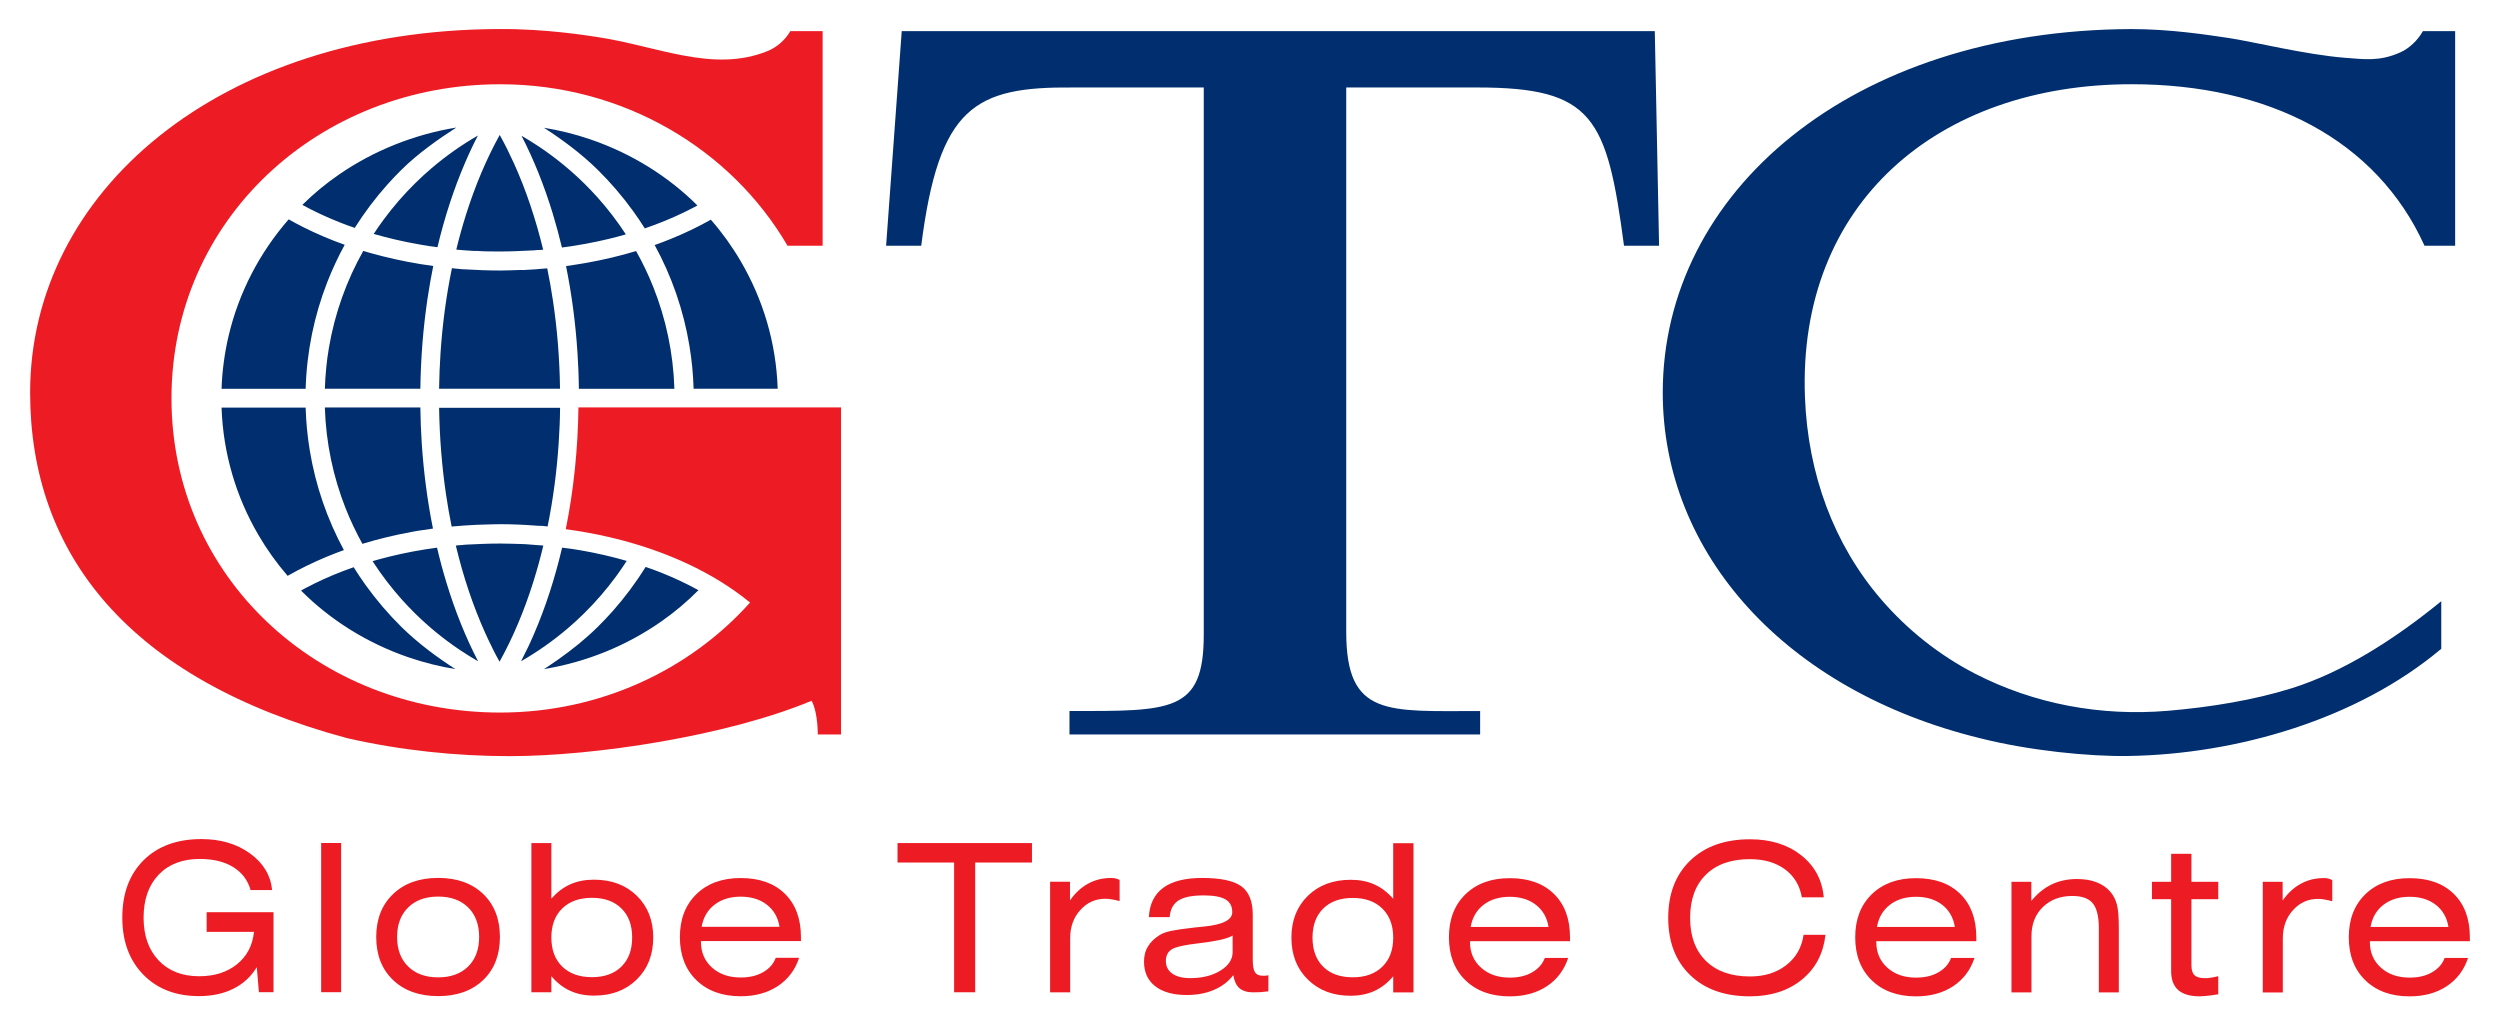 <?xml version="1.0" encoding="UTF-8" standalone="no"?>
<!DOCTYPE svg PUBLIC "-//W3C//DTD SVG 1.1//EN" "http://www.w3.org/Graphics/SVG/1.1/DTD/svg11.dtd">
<!-- Created with Inkscape (http://www.inkscape.org/) by Marsupilami -->
<svg
   xmlns:svg="http://www.w3.org/2000/svg"
   xmlns="http://www.w3.org/2000/svg"
   version="1.1"
   width="1024"
   height="420"
   viewBox="-1.729 -1.729 148.814 61.091"
   id="svg3373">
  <defs
     id="defs3375" />
  <path
     d="m 13.137,51.302 c -0.169,-0.593 -0.515,-1.05 -1.04,-1.373 -0.525,-0.322 -1.188,-0.483 -1.99,-0.483 -1.034,0 -1.85,0.313 -2.45,0.938 -0.599,0.629 -0.897,1.482 -0.897,2.559 0,1.069 0.299,1.918 0.896,2.548 0.596,0.63 1.401,0.943 2.416,0.943 0.912,0 1.666,-0.24 2.256,-0.717 0.591,-0.479 0.927,-1.12 1.008,-1.926 l -2.819,0 0,-1.172 3.984,0 0,4.765 -0.871,0 -0.125,-1.491 c -0.345,0.566 -0.81,0.995 -1.397,1.286 -0.586,0.294 -1.27,0.439 -2.047,0.439 -1.379,0 -2.484,-0.426 -3.319,-1.28 -0.833,-0.854 -1.25,-1.986 -1.25,-3.395 0,-1.442 0.424,-2.582 1.269,-3.421 0.845,-0.84 1.994,-1.26 3.444,-1.26 1.147,0 2.114,0.287 2.901,0.859 0.787,0.572 1.225,1.298 1.312,2.181 l -1.28,0 z m 4.202,-2.806 1.19,0 0,8.888 -1.19,0 0,-8.888 z m 4.525,5.6 c 0,0.742 0.219,1.327 0.659,1.758 0.439,0.43 1.034,0.647 1.786,0.647 0.755,0 1.35,-0.217 1.788,-0.647 0.436,-0.431 0.654,-1.016 0.654,-1.758 0,-0.744 -0.217,-1.332 -0.654,-1.762 -0.438,-0.431 -1.032,-0.646 -1.788,-0.646 -0.752,0 -1.347,0.215 -1.786,0.648 -0.44,0.432 -0.659,1.02 -0.659,1.76 m -1.244,0 c 0,-1.064 0.335,-1.918 1.004,-2.558 0.669,-0.642 1.565,-0.962 2.688,-0.962 1.121,0 2.014,0.32 2.681,0.957 0.664,0.641 0.996,1.494 0.996,2.563 0,1.071 -0.333,1.925 -0.996,2.565 -0.667,0.637 -1.56,0.957 -2.681,0.957 -1.123,0 -2.019,-0.32 -2.688,-0.957 -0.669,-0.64 -1.004,-1.494 -1.004,-2.565 m 10.434,0.03 c 0,0.733 0.215,1.311 0.647,1.731 0.432,0.421 1.024,0.632 1.769,0.632 0.745,0 1.331,-0.208 1.758,-0.628 0.427,-0.42 0.64,-0.997 0.64,-1.735 0,-0.735 -0.212,-1.312 -0.64,-1.732 -0.426,-0.421 -1.012,-0.632 -1.758,-0.632 -0.745,0 -1.335,0.211 -1.769,0.635 -0.432,0.422 -0.647,0.999 -0.647,1.729 m -1.19,-5.625 1.19,0 0,3.308 c 0.34,-0.383 0.716,-0.668 1.126,-0.851 0.412,-0.184 0.881,-0.277 1.409,-0.277 1.05,0 1.901,0.318 2.554,0.956 0.654,0.639 0.981,1.467 0.981,2.489 0,1.026 -0.328,1.86 -0.981,2.501 -0.652,0.64 -1.499,0.961 -2.541,0.961 -0.529,0 -1.004,-0.09 -1.424,-0.285 -0.42,-0.19 -0.796,-0.482 -1.124,-0.874 l 0,0.96 -1.19,0 0,-8.888 z m 10.143,4.988 4.641,0 c -0.09,-0.56 -0.345,-1.001 -0.755,-1.318 -0.41,-0.318 -0.931,-0.478 -1.559,-0.478 -0.626,0 -1.145,0.16 -1.557,0.478 -0.415,0.317 -0.672,0.758 -0.77,1.318 m -0.04,0.848 0,0.05 c 0,0.625 0.22,1.134 0.658,1.53 0.439,0.394 1.008,0.591 1.705,0.591 0.52,0 0.967,-0.1 1.333,-0.312 0.37,-0.209 0.622,-0.494 0.76,-0.859 l 1.392,0 c -0.236,0.72 -0.661,1.281 -1.272,1.686 -0.611,0.401 -1.348,0.603 -2.213,0.603 -1.097,0 -1.976,-0.32 -2.635,-0.958 -0.656,-0.64 -0.983,-1.494 -0.983,-2.562 0,-1.072 0.327,-1.924 0.986,-2.565 0.656,-0.638 1.535,-0.958 2.632,-0.958 1.122,0 2.002,0.313 2.638,0.938 0.637,0.626 0.956,1.487 0.956,2.585 l 0,0.233 -5.957,0 z m 16.338,-4.678 0,7.73 -1.255,0 0,-7.73 -3.372,0 0,-1.158 8.01,0 0,1.158 -3.383,0 z m 4.464,7.73 0,-6.587 1.184,0 0,1.114 c 0.301,-0.433 0.657,-0.765 1.07,-0.993 0.412,-0.227 0.863,-0.342 1.352,-0.342 0.125,0 0.221,0 0.301,0.03 0.08,0.01 0.158,0.05 0.234,0.09 l 0,1.257 c -0.16,-0.05 -0.31,-0.08 -0.447,-0.1 -0.139,-0.03 -0.275,-0.04 -0.407,-0.04 -0.588,0 -1.085,0.224 -1.486,0.671 -0.405,0.445 -0.606,1.005 -0.606,1.679 l 0,3.226 -1.195,0 z m 10.915,-1.021 c -0.298,0.385 -0.681,0.679 -1.155,0.88 -0.473,0.203 -1.011,0.304 -1.618,0.304 -0.807,0 -1.435,-0.175 -1.881,-0.524 -0.445,-0.349 -0.666,-0.835 -0.666,-1.46 0,-0.341 0.07,-0.645 0.237,-0.911 0.159,-0.266 0.397,-0.494 0.713,-0.688 0.156,-0.1 0.381,-0.176 0.675,-0.24 0.295,-0.06 0.775,-0.132 1.44,-0.205 0.112,-0.01 0.285,-0.03 0.505,-0.05 1.126,-0.112 1.687,-0.395 1.687,-0.858 0,-0.349 -0.132,-0.602 -0.401,-0.759 -0.269,-0.159 -0.704,-0.239 -1.309,-0.239 -0.686,0 -1.183,0.1 -1.5,0.306 -0.313,0.205 -0.486,0.533 -0.518,0.987 l -1.24,0 c 0.04,-0.774 0.326,-1.357 0.856,-1.747 0.531,-0.391 1.305,-0.586 2.317,-0.586 1.103,0 1.88,0.166 2.335,0.496 0.454,0.33 0.682,0.897 0.682,1.699 l 0,2.655 c 0,0.369 0.04,0.624 0.128,0.763 0.09,0.141 0.24,0.211 0.46,0.211 0.05,0 0.1,0 0.16,0 0.06,0 0.113,-0.01 0.183,-0.03 l 0,0.961 c -0.156,0.01 -0.313,0.04 -0.468,0.05 -0.158,0 -0.307,0.01 -0.451,0.01 -0.349,0 -0.616,-0.09 -0.802,-0.244 -0.187,-0.162 -0.31,-0.421 -0.369,-0.777 m -0.04,-2.364 c -0.164,0.1 -0.406,0.183 -0.724,0.256 -0.319,0.07 -0.742,0.143 -1.27,0.202 -0.857,0.1 -1.404,0.217 -1.635,0.367 -0.232,0.148 -0.349,0.378 -0.349,0.691 0,0.32 0.128,0.57 0.382,0.752 0.255,0.18 0.607,0.27 1.061,0.27 0.727,0 1.332,-0.15 1.815,-0.452 0.48,-0.298 0.72,-0.666 0.72,-1.098 l 0,-0.988 z m 9.567,0.125 c 0,-0.73 -0.216,-1.306 -0.646,-1.729 -0.431,-0.423 -1.02,-0.635 -1.765,-0.635 -0.749,0 -1.335,0.212 -1.76,0.633 -0.424,0.42 -0.637,0.996 -0.637,1.731 0,0.739 0.213,1.315 0.637,1.735 0.425,0.419 1.011,0.629 1.76,0.629 0.745,0 1.334,-0.211 1.765,-0.633 0.43,-0.42 0.646,-0.997 0.646,-1.731 m 1.208,-5.625 0,8.889 -1.208,0 0,-0.96 c -0.328,0.391 -0.702,0.682 -1.12,0.874 -0.418,0.191 -0.895,0.285 -1.428,0.285 -1.038,0 -1.883,-0.32 -2.535,-0.962 -0.655,-0.64 -0.982,-1.475 -0.982,-2.501 0,-1.021 0.327,-1.85 0.978,-2.489 0.65,-0.637 1.504,-0.956 2.557,-0.956 0.528,0 0.998,0.09 1.41,0.278 0.41,0.182 0.784,0.467 1.12,0.851 l 0,-3.309 1.208,0 z m 3.407,4.989 4.64,0 c -0.09,-0.56 -0.345,-1.001 -0.755,-1.319 -0.41,-0.317 -0.931,-0.477 -1.558,-0.477 -0.627,0 -1.145,0.16 -1.558,0.477 -0.414,0.318 -0.671,0.759 -0.769,1.319 m -0.04,0.847 0,0.05 c 0,0.625 0.22,1.134 0.659,1.53 0.439,0.394 1.008,0.592 1.705,0.592 0.521,0 0.966,-0.1 1.333,-0.313 0.37,-0.209 0.622,-0.494 0.76,-0.859 l 1.392,0 c -0.236,0.72 -0.66,1.282 -1.271,1.687 -0.613,0.401 -1.349,0.602 -2.214,0.602 -1.097,0 -1.976,-0.32 -2.635,-0.957 -0.656,-0.64 -0.984,-1.494 -0.984,-2.563 0,-1.071 0.328,-1.924 0.987,-2.565 0.656,-0.637 1.535,-0.957 2.632,-0.957 1.121,0 2.001,0.312 2.638,0.937 0.638,0.626 0.956,1.488 0.956,2.585 l 0,0.234 -5.958,0 z m 21.179,-0.38 c -0.125,1.115 -0.589,2.005 -1.404,2.67 -0.813,0.664 -1.85,0.997 -3.103,0.997 -1.495,0 -2.679,-0.42 -3.552,-1.262 -0.873,-0.841 -1.31,-1.98 -1.31,-3.413 0,-1.434 0.437,-2.573 1.313,-3.417 0.876,-0.842 2.061,-1.265 3.561,-1.265 1.229,0 2.246,0.318 3.049,0.952 0.804,0.636 1.251,1.471 1.344,2.508 l -1.305,0 c -0.125,-0.713 -0.462,-1.268 -1.01,-1.673 -0.549,-0.402 -1.245,-0.603 -2.09,-0.603 -1.118,0 -1.99,0.308 -2.618,0.925 -0.626,0.618 -0.94,1.475 -0.94,2.573 0,1.093 0.314,1.948 0.944,2.566 0.627,0.617 1.504,0.925 2.626,0.925 0.861,0 1.581,-0.225 2.16,-0.676 0.579,-0.45 0.921,-1.053 1.03,-1.807 l 1.305,0 z m 3.068,-0.467 4.64,0 c -0.09,-0.56 -0.344,-1.001 -0.754,-1.319 -0.411,-0.317 -0.933,-0.477 -1.56,-0.477 -0.625,0 -1.144,0.16 -1.556,0.477 -0.415,0.318 -0.672,0.759 -0.77,1.319 m -0.04,0.847 0,0.05 c 0,0.625 0.219,1.134 0.658,1.53 0.44,0.394 1.007,0.592 1.705,0.592 0.521,0 0.966,-0.1 1.333,-0.313 0.369,-0.209 0.622,-0.494 0.759,-0.859 l 1.394,0 c -0.236,0.72 -0.661,1.282 -1.273,1.687 -0.611,0.401 -1.347,0.602 -2.213,0.602 -1.098,0 -1.975,-0.32 -2.634,-0.957 -0.656,-0.64 -0.985,-1.494 -0.985,-2.563 0,-1.071 0.329,-1.924 0.987,-2.565 0.657,-0.637 1.534,-0.957 2.632,-0.957 1.122,0 2.002,0.312 2.638,0.937 0.638,0.626 0.957,1.488 0.957,2.585 l 0,0.234 -5.958,0 z m 8.053,3.053 0,-6.588 1.183,0 0,1.138 c 0.362,-0.441 0.765,-0.77 1.215,-0.984 0.449,-0.215 0.952,-0.321 1.508,-0.321 0.432,0 0.816,0.06 1.151,0.189 0.334,0.126 0.611,0.313 0.826,0.561 0.189,0.217 0.323,0.476 0.4,0.776 0.08,0.301 0.113,0.784 0.113,1.448 l 0,3.781 -1.19,0 0,-3.828 c 0,-0.697 -0.125,-1.192 -0.364,-1.483 -0.241,-0.289 -0.646,-0.435 -1.212,-0.435 -0.72,0 -1.307,0.22 -1.76,0.661 -0.454,0.44 -0.679,1.019 -0.679,1.737 l 0,3.348 -1.196,0 z m 10.722,-1.623 c 0,0.282 0.06,0.48 0.183,0.599 0.125,0.113 0.327,0.176 0.617,0.176 0.113,0 0.225,0 0.356,-0.03 0.13,-0.01 0.278,-0.05 0.442,-0.09 l 0,1.082 c -0.285,0.05 -0.507,0.07 -0.664,0.09 -0.159,0.01 -0.303,0.03 -0.429,0.03 -0.581,0 -1.012,-0.125 -1.292,-0.374 -0.282,-0.248 -0.422,-0.628 -0.422,-1.14 l 0,-4.274 -1.142,0 0,-1.034 1.142,0 0,-1.671 1.209,0 0,1.671 1.598,0 0,1.034 -1.598,0 0,3.931 z m 4.25,1.623 0,-6.588 1.184,0 0,1.114 c 0.301,-0.432 0.657,-0.765 1.07,-0.992 0.412,-0.228 0.864,-0.343 1.352,-0.343 0.125,0 0.222,0 0.302,0.03 0.07,0.01 0.157,0.05 0.233,0.09 l 0,1.258 c -0.16,-0.05 -0.31,-0.07 -0.447,-0.1 -0.139,-0.03 -0.275,-0.04 -0.406,-0.04 -0.589,0 -1.085,0.223 -1.487,0.671 -0.405,0.445 -0.606,1.005 -0.606,1.679 l 0,3.226 -1.195,0 z m 6.421,-3.9 4.642,0 c -0.09,-0.56 -0.345,-1.001 -0.755,-1.319 -0.41,-0.317 -0.932,-0.477 -1.56,-0.477 -0.625,0 -1.144,0.16 -1.557,0.477 -0.415,0.318 -0.671,0.759 -0.77,1.319 m -0.04,0.847 0,0.05 c 0,0.625 0.219,1.134 0.659,1.53 0.438,0.394 1.007,0.592 1.703,0.592 0.522,0 0.967,-0.1 1.334,-0.313 0.37,-0.209 0.623,-0.494 0.759,-0.859 l 1.394,0 c -0.237,0.72 -0.662,1.282 -1.273,1.687 -0.611,0.401 -1.347,0.602 -2.214,0.602 -1.097,0 -1.975,-0.32 -2.633,-0.957 -0.657,-0.64 -0.985,-1.494 -0.985,-2.563 0,-1.071 0.328,-1.924 0.987,-2.565 0.656,-0.637 1.534,-0.957 2.631,-0.957 1.123,0 2.003,0.312 2.639,0.937 0.638,0.626 0.956,1.488 0.956,2.585 l 0,0.234 -5.957,0 z"
     id="path3077"
     style="fill:#ed1c24;fill-opacity:1;fill-rule:nonzero;stroke:none" />
  <path
     d="m 144.479,0.126 0,12.786 -1.825,0 c -2.851,-6.303 -9.269,-9.623 -17.452,-9.623 -11.559,0 -19.907,7.105 -19.46,18.658 0.176,4.575 1.721,8.761 4.536,12.031 1.58,1.836 3.475,3.331 5.587,4.424 3.54,1.826 7.513,2.55 11.474,2.219 2.599,-0.217 5.181,-0.652 7.386,-1.34 3.045,-0.953 6.103,-2.884 8.927,-5.192 l 0,2.835 c -5.004,4.21 -12.182,6.283 -18.628,6.387 -2.327,0.04 -5.94,-0.317 -8.877,-1.065 -11.558,-2.833 -18.878,-10.979 -18.878,-20.587 0,-11.923 11.205,-21.598 27.925,-21.656 2.274,0 4.434,0.329 5.8,0.533 1.366,0.202 4.603,0.997 6.921,1.178 1.175,0.09 2.077,0.227 3.304,-0.326 0.505,-0.226 1.026,-0.7 1.338,-1.262 l 1.922,0 z M 50.998,12.912 l 0.931,-12.786 44.866,0 0.255,12.786 -2.089,0 c -1.017,-7.645 -1.832,-9.429 -8.736,-9.429 l -7.814,0 0,32.434 c 0,5.092 2.452,4.716 7.978,4.716 l 0,1.395 -24.466,0 0,-1.395 c 6.076,0 8,0.09 8,-4.549 l 0,-32.601 -7.793,0 c -5.849,-0.05 -7.983,1.123 -9.04,9.429 l -2.092,0 z"
     id="path3081"
     style="fill:#002e6e;fill-opacity:1;fill-rule:evenodd;stroke:none" />
  <path
     d="m 31.969,6.162 c -0.446,-0.113 -0.899,-0.204 -1.356,-0.278 0.546,0.352 1.091,0.729 1.615,1.132 0.561,0.43 1.097,0.887 1.587,1.371 0.771,0.76 1.479,1.584 2.112,2.462 0.125,0.173 0.246,0.345 0.362,0.518 l 0,0 c 0.113,0.166 0.224,0.337 0.333,0.512 0.818,-0.281 1.595,-0.6 2.326,-0.953 0.143,-0.07 0.284,-0.139 0.425,-0.212 0.129,-0.06 0.257,-0.135 0.383,-0.202 -1.748,-1.741 -3.93,-3.096 -6.346,-3.926 -0.472,-0.163 -0.954,-0.304 -1.441,-0.425 m 3.041,6.207 c 0.163,-0.05 0.324,-0.09 0.482,-0.134 -0.512,-0.787 -1.085,-1.532 -1.712,-2.23 -0.124,-0.138 -0.25,-0.273 -0.378,-0.407 -0.128,-0.134 -0.258,-0.265 -0.389,-0.395 l 0,0 0,0 c -0.819,-0.805 -1.712,-1.536 -2.672,-2.18 -0.188,-0.125 -0.376,-0.248 -0.568,-0.365 -0.164,-0.1 -0.33,-0.201 -0.499,-0.299 0.721,1.394 1.347,2.948 1.86,4.626 0.101,0.337 0.199,0.674 0.291,1.015 0.09,0.335 0.177,0.675 0.259,1.019 0.965,-0.125 1.9,-0.299 2.799,-0.516 0.175,-0.04 0.35,-0.09 0.526,-0.133 m -4.777,0.799 c 0.117,0 0.229,-0.01 0.334,-0.02 -0.449,-1.854 -1.032,-3.576 -1.731,-5.125 -0.138,-0.304 -0.279,-0.6 -0.422,-0.889 -0.141,-0.28 -0.286,-0.555 -0.435,-0.823 -0.782,1.407 -1.459,3.005 -2.009,4.748 -0.107,0.343 -0.211,0.689 -0.309,1.042 -0.095,0.342 -0.185,0.69 -0.27,1.042 0.349,0.03 0.701,0.06 1.058,0.08 0.073,0 0.145,0 0.216,0 0.434,0.03 0.873,0.03 1.314,0.03 l 0,0 0.027,0 0,0 0,0 0.029,0 0,0 c 0.62,0 1.234,-0.03 1.839,-0.06 0.119,0 0.237,-0.01 0.357,-0.03 m -6.503,-0.234 c 0.181,0.02 0.362,0.05 0.541,0.07 0.427,-1.798 0.979,-3.481 1.636,-5.012 0.128,-0.3 0.26,-0.592 0.396,-0.88 0.122,-0.259 0.247,-0.512 0.378,-0.761 -0.978,0.562 -1.899,1.212 -2.75,1.937 -0.171,0.145 -0.339,0.294 -0.504,0.444 -0.164,0.151 -0.326,0.305 -0.485,0.463 l 0,0 0,0 c -0.674,0.665 -1.296,1.38 -1.859,2.141 -0.109,0.146 -0.216,0.296 -0.323,0.449 -0.099,0.143 -0.195,0.286 -0.287,0.428 0.864,0.25 1.768,0.459 2.701,0.622 0.182,0.04 0.369,0.06 0.557,0.09 m -4.844,-1.234 c 0.149,0.05 0.301,0.112 0.455,0.162 0.573,-0.907 1.219,-1.766 1.93,-2.565 0.14,-0.155 0.281,-0.31 0.426,-0.462 0.145,-0.152 0.291,-0.302 0.441,-0.449 l 0,0 0,0 0,0 c 0.491,-0.484 1.041,-0.943 1.615,-1.371 0.536,-0.403 1.094,-0.78 1.643,-1.132 -2.524,0.41 -4.923,1.382 -6.963,2.78 -0.403,0.277 -0.792,0.57 -1.166,0.879 -0.365,0.303 -0.715,0.619 -1.048,0.949 0.688,0.377 1.423,0.722 2.2,1.03 0.152,0.06 0.309,0.125 0.466,0.179 m 22.615,0.858 c -0.295,-0.408 -0.609,-0.805 -0.942,-1.186 -0.738,0.418 -1.531,0.799 -2.368,1.14 -0.164,0.06 -0.33,0.131 -0.499,0.195 -0.16,0.06 -0.32,0.125 -0.48,0.176 1.008,1.843 1.719,3.867 2.072,6.008 0.07,0.419 0.125,0.842 0.167,1.271 0.04,0.424 0.07,0.853 0.08,1.284 l 5.01,0 c -0.09,-2.765 -0.887,-5.356 -2.208,-7.608 -0.257,-0.44 -0.535,-0.866 -0.832,-1.28 m -8.804,8.88 0,0.01 5.69,0 c -0.066,-2.14 -0.507,-4.183 -1.261,-6.071 -0.147,-0.37 -0.307,-0.734 -0.477,-1.09 -0.17,-0.354 -0.351,-0.702 -0.544,-1.045 -0.949,0.286 -1.942,0.523 -2.973,0.706 -0.2,0.04 -0.403,0.06 -0.61,0.1 -0.198,0.03 -0.395,0.06 -0.591,0.09 0.334,1.643 0.566,3.372 0.682,5.163 0.024,0.351 0.043,0.705 0.056,1.062 0.014,0.357 0.024,0.715 0.027,1.077 m -2.239,8.17 c 0.121,0.01 0.246,0.03 0.376,0.04 0.323,-1.589 0.549,-3.263 0.662,-4.999 0.023,-0.341 0.041,-0.685 0.055,-1.029 0.014,-0.346 0.024,-0.694 0.027,-1.042 l 0,0 -7.207,0 c 0.025,1.781 0.168,3.511 0.411,5.163 0.049,0.325 0.101,0.648 0.156,0.965 0.056,0.32 0.116,0.635 0.179,0.947 l 0,0 c 0.468,-0.05 0.939,-0.07 1.415,-0.1 0.094,0 0.189,-0.01 0.285,-0.01 0.381,-0.01 0.767,-0.03 1.155,-0.03 l 0,0 0.029,0 0,0 0,0 0.027,0 0,0 c 0.686,0 1.364,0.03 2.03,0.08 0.133,0.01 0.264,0.02 0.394,0.02 m -6.085,-8.169 0,0 7.207,0 c -0.025,-1.809 -0.169,-3.563 -0.42,-5.239 -0.049,-0.33 -0.102,-0.656 -0.159,-0.979 -0.058,-0.323 -0.119,-0.643 -0.184,-0.957 l 0,0 c -0.455,0.04 -0.915,0.08 -1.379,0.1 -0.091,0 -0.184,0 -0.278,0 -0.372,0.01 -0.748,0.03 -1.125,0.03 l 0,0 -0.029,0 0,0 0,0 -0.027,0 0,0 c -0.696,0 -1.384,-0.03 -2.059,-0.07 -0.135,0 -0.269,-0.01 -0.4,-0.03 -0.121,0 -0.249,-0.03 -0.38,-0.04 -0.333,1.61 -0.564,3.31 -0.681,5.074 -0.023,0.347 -0.041,0.696 -0.055,1.046 -0.014,0.351 -0.024,0.705 -0.029,1.06 m -0.961,8.424 c 0.2,-0.03 0.399,-0.06 0.596,-0.09 -0.326,-1.623 -0.554,-3.329 -0.669,-5.094 -0.023,-0.346 -0.041,-0.695 -0.055,-1.048 -0.014,-0.351 -0.023,-0.705 -0.027,-1.061 l 0,-0.01 -5.69,0 c 0.065,2.113 0.497,4.135 1.236,6.006 0.145,0.367 0.301,0.727 0.47,1.08 0.166,0.352 0.344,0.698 0.531,1.037 0.956,-0.293 1.956,-0.534 2.994,-0.722 0.203,-0.04 0.406,-0.07 0.614,-0.1 m -5.765,-9.648 c -0.041,0.406 -0.067,0.817 -0.08,1.231 l 5.689,0 c 0.025,-1.84 0.17,-3.628 0.422,-5.336 0.049,-0.335 0.102,-0.669 0.161,-0.999 0.056,-0.328 0.119,-0.654 0.185,-0.979 l 0,0 c -1.052,-0.142 -2.072,-0.341 -3.051,-0.589 -0.191,-0.05 -0.383,-0.1 -0.573,-0.152 -0.182,-0.05 -0.364,-0.1 -0.544,-0.159 -0.993,1.763 -1.696,3.705 -2.046,5.764 -0.069,0.404 -0.124,0.81 -0.164,1.221 m 0.574,11.02 c 0.163,-0.06 0.323,-0.125 0.481,-0.18 -0.99,-1.829 -1.689,-3.835 -2.036,-5.956 -0.069,-0.415 -0.122,-0.835 -0.164,-1.259 -0.04,-0.421 -0.066,-0.845 -0.079,-1.272 l -5.01,0 c 0.094,2.747 0.876,5.323 2.183,7.565 0.255,0.438 0.53,0.863 0.824,1.275 0.292,0.408 0.603,0.803 0.93,1.182 0.739,-0.422 1.531,-0.81 2.371,-1.156 0.164,-0.06 0.33,-0.134 0.5,-0.199 m -6.675,-11.377 c -0.07,0.522 -0.115,1.052 -0.133,1.588 l 5.01,0 c 0.065,-2.231 0.514,-4.368 1.286,-6.348 0.151,-0.387 0.314,-0.768 0.49,-1.143 0.172,-0.37 0.356,-0.732 0.551,-1.089 -0.868,-0.308 -1.692,-0.661 -2.467,-1.05 -0.152,-0.08 -0.304,-0.155 -0.451,-0.233 -0.141,-0.08 -0.281,-0.154 -0.42,-0.233 -1.716,1.966 -2.966,4.339 -3.581,6.951 -0.12,0.51 -0.215,1.03 -0.285,1.557 m 27.229,14.555 c 0.365,-0.308 0.716,-0.632 1.051,-0.969 -0.692,-0.381 -1.434,-0.73 -2.217,-1.043 -0.154,-0.06 -0.311,-0.125 -0.47,-0.18 -0.152,-0.05 -0.306,-0.112 -0.46,-0.163 -0.581,0.937 -1.242,1.822 -1.972,2.645 l 0,0 c -0.142,0.16 -0.289,0.318 -0.438,0.476 -0.149,0.155 -0.299,0.31 -0.453,0.461 l 0,0 0,0 c -0.705,0.696 -1.502,1.339 -2.329,1.921 -0.16,0.113 -0.323,0.224 -0.486,0.334 -0.125,0.09 -0.251,0.165 -0.378,0.248 2.555,-0.417 4.947,-1.407 6.986,-2.834 0.403,-0.281 0.792,-0.581 1.166,-0.896 m -9.134,2.491 c -0.125,0.262 -0.253,0.521 -0.385,0.775 0.983,-0.565 1.907,-1.216 2.764,-1.944 l 0,0 c 0.171,-0.146 0.34,-0.295 0.505,-0.446 0.165,-0.151 0.328,-0.305 0.487,-0.464 l 0,0 0,0 c 0.696,-0.685 1.336,-1.426 1.914,-2.215 0.113,-0.154 0.223,-0.309 0.329,-0.465 0.101,-0.146 0.2,-0.295 0.296,-0.445 -0.875,-0.254 -1.789,-0.465 -2.735,-0.629 -0.185,-0.03 -0.374,-0.06 -0.564,-0.09 -0.185,-0.02 -0.369,-0.05 -0.55,-0.07 -0.43,1.835 -0.99,3.55 -1.659,5.108 -0.13,0.305 -0.265,0.602 -0.404,0.895 m -2.103,-0.04 c 0.141,0.284 0.287,0.561 0.439,0.832 0.791,-1.423 1.475,-3.04 2.027,-4.807 0.109,-0.348 0.212,-0.699 0.31,-1.055 0.094,-0.345 0.185,-0.698 0.271,-1.058 -0.344,-0.03 -0.691,-0.05 -1.044,-0.08 -0.071,0 -0.142,-0.01 -0.211,-0.01 -0.429,-0.01 -0.861,-0.03 -1.296,-0.03 l 0,0 -0.027,0 0,0 0,0 -0.029,0 0,0 c -0.639,0 -1.271,0.03 -1.895,0.06 -0.121,0.01 -0.244,0.01 -0.367,0.03 -0.12,0.01 -0.235,0.01 -0.344,0.03 0.449,1.878 1.038,3.62 1.741,5.185 0.139,0.308 0.281,0.608 0.427,0.898 m -3.56,0.996 c 0.45,0.113 0.906,0.205 1.366,0.28 -0.547,-0.351 -1.093,-0.729 -1.617,-1.131 -0.56,-0.43 -1.097,-0.888 -1.589,-1.371 -0.786,-0.775 -1.505,-1.617 -2.149,-2.513 -0.124,-0.172 -0.246,-0.35 -0.366,-0.53 -0.115,-0.172 -0.228,-0.346 -0.338,-0.524 -0.82,0.285 -1.599,0.61 -2.33,0.969 -0.144,0.08 -0.285,0.144 -0.425,0.216 -0.128,0.06 -0.255,0.135 -0.381,0.207 1.751,1.76 3.946,3.13 6.378,3.968 0.475,0.164 0.96,0.308 1.451,0.429 m -3.08,-6.286 c -0.165,0.04 -0.328,0.09 -0.487,0.137 0.521,0.809 1.105,1.574 1.746,2.289 0.126,0.14 0.254,0.28 0.385,0.416 0.13,0.138 0.264,0.273 0.398,0.405 l 0,0 0,0 c 0.821,0.809 1.72,1.543 2.685,2.189 0.188,0.126 0.379,0.248 0.57,0.366 0.165,0.1 0.333,0.202 0.502,0.299 -0.734,-1.414 -1.371,-2.991 -1.89,-4.7 -0.104,-0.341 -0.203,-0.685 -0.295,-1.031 -0.091,-0.341 -0.179,-0.688 -0.261,-1.039 -0.974,0.13 -1.917,0.308 -2.824,0.531 -0.176,0.04 -0.352,0.09 -0.53,0.137"
     id="path3085"
     style="fill:#002e6e;fill-opacity:1;fill-rule:evenodd;stroke:none" />
  <path
     d="m 48.314,42.028 -1.384,0 c -0.01,-0.591 -0.08,-1.469 -0.37,-2.007 -5.051,2.105 -12.95,3.3 -17.991,3.3 -3.163,0 -6.479,-0.34 -9.689,-1.073 C 5.86,38.742 0,31.268 0,21.658 0,9.734 11.206,0.058 27.927,6.91426e-4 30.753,-0.019 33.27,0.401 33.729,0.468 c 3.614,0.528 6.936,2.173 10.213,0.843 0.513,-0.209 1.036,-0.633 1.349,-1.185 l 1.925,0 0,12.786 -2.091,0 c -3.347,-5.738 -9.758,-9.621 -17.118,-9.621 -10.815,0 -19.585,8.056 -19.585,18.716 0,10.661 8.77,18.717 19.585,18.717 5.951,0 11.283,-2.538 14.875,-6.543 l 0,0 0.01,-0.01 c -0.534,-0.44 -1.115,-0.854 -1.74,-1.241 -2.491,-1.545 -5.678,-2.654 -9.239,-3.13 0.459,-2.275 0.723,-4.715 0.756,-7.257 l 15.643,0 0,19.489 z"
     id="path3089"
     style="fill:#ed1c24;fill-opacity:1;fill-rule:evenodd;stroke:none" />
</svg>
<!-- version: 20110311, original size: 145.356 57.6327, border: 3% -->
